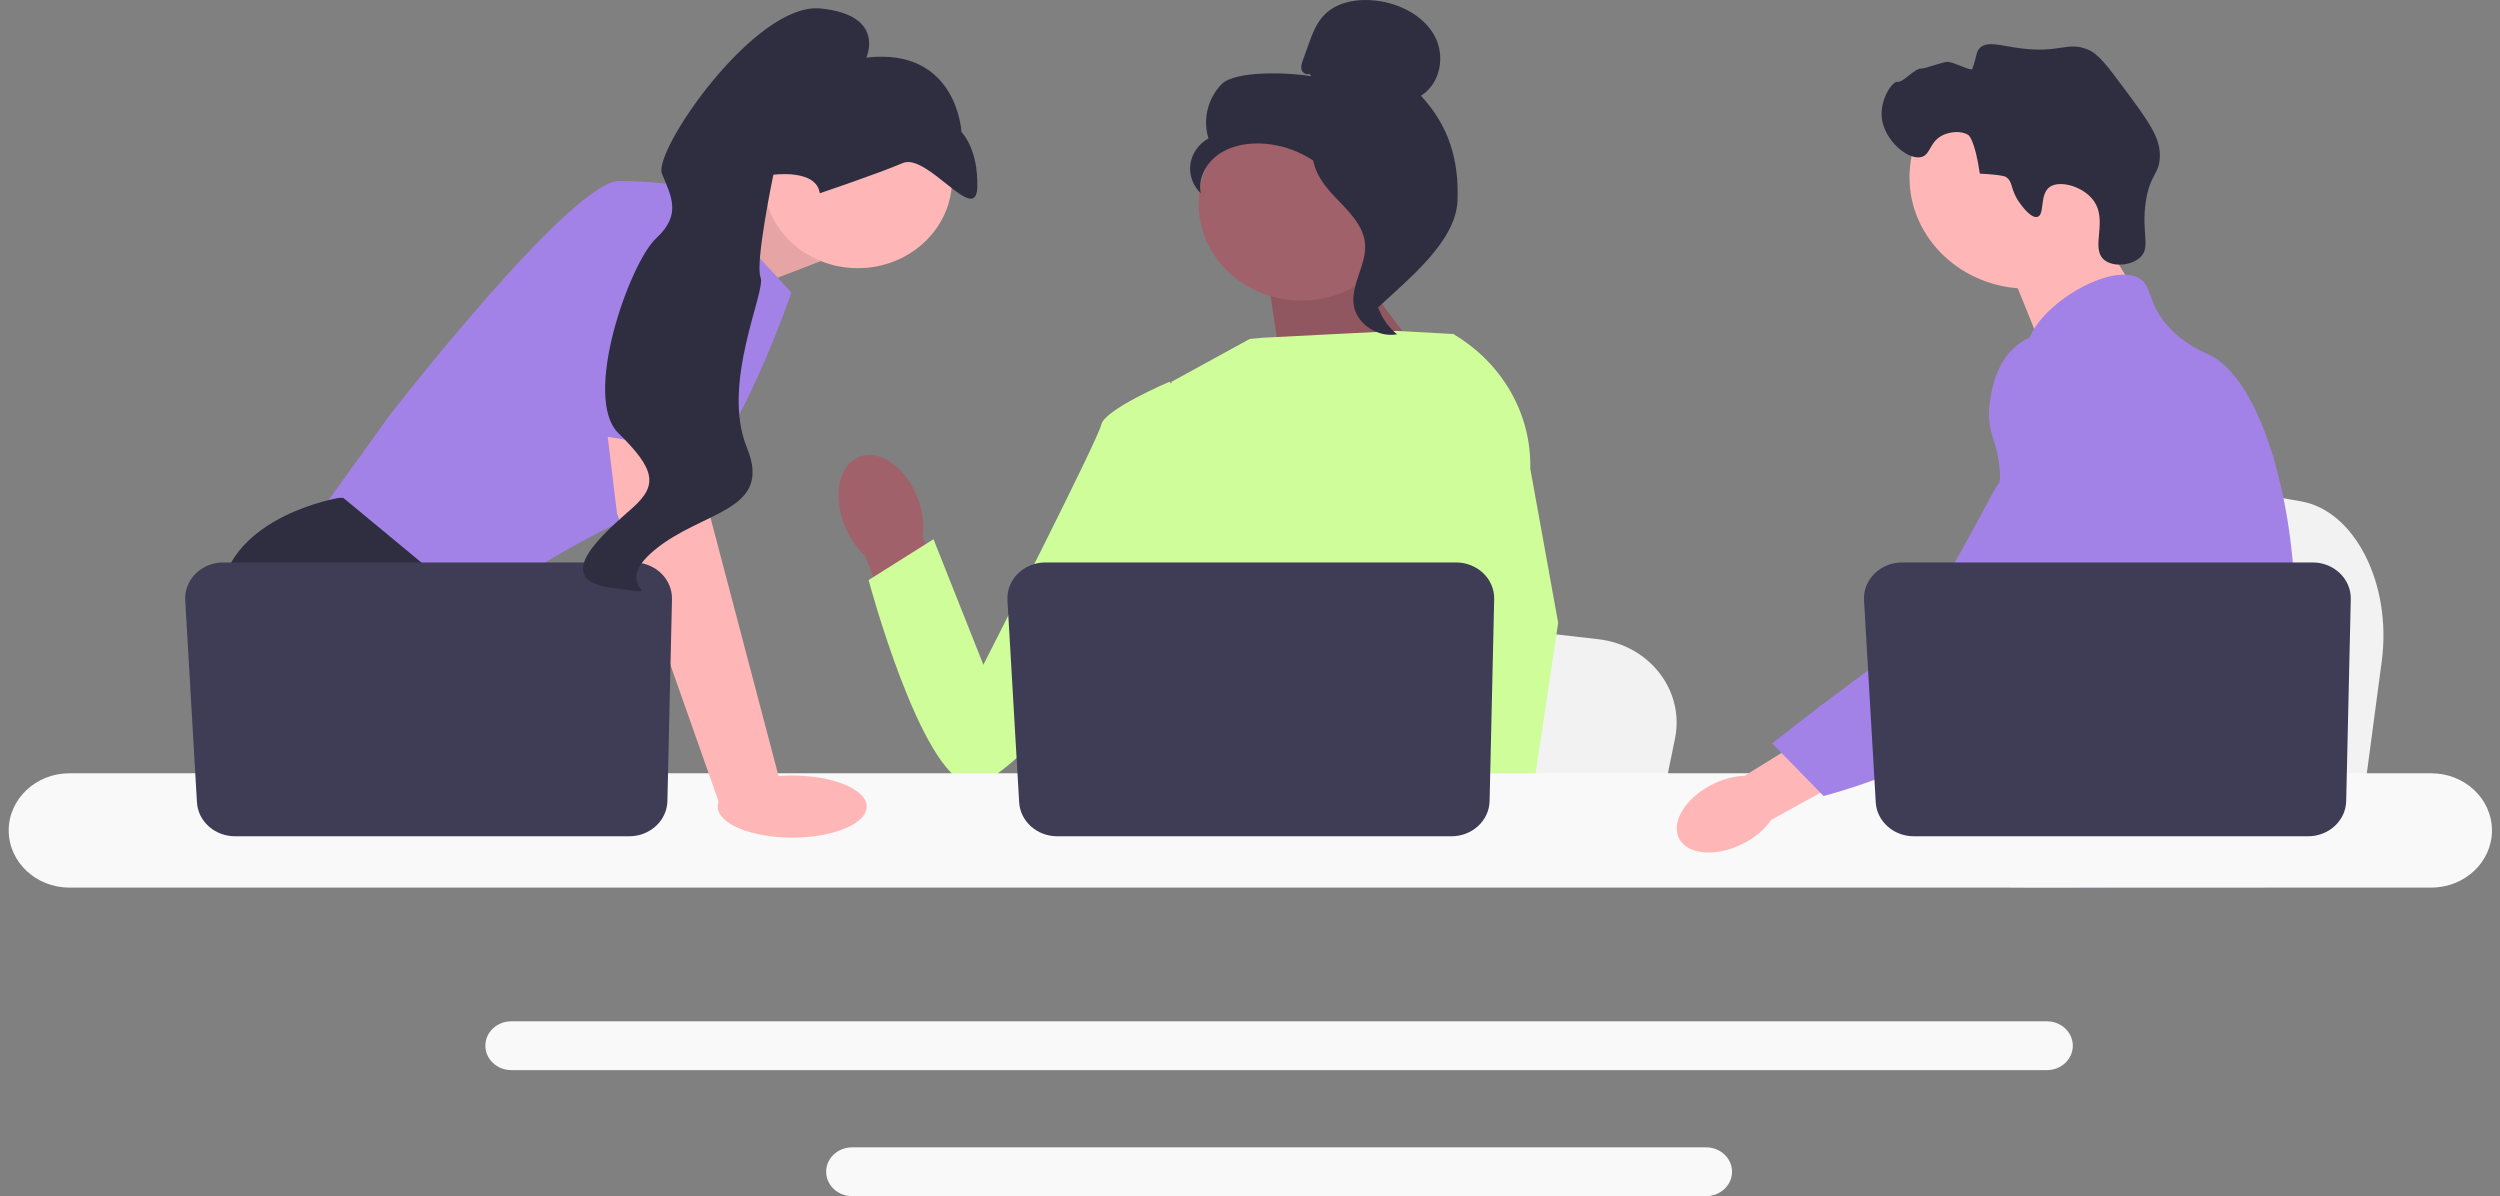 <svg xmlns="http://www.w3.org/2000/svg" width="232" height="111" fill="none"><rect width="100%" height="100%" fill="#808080" stroke="none"/><g clip-path="url(#a)"><path fill="#F2F2F2" d="m221.026 61.367-.722 5.417-1.791 13.454h-35.992c.281-3.016.665-7.356 1.075-12.042l.124-1.412c1.029-11.779 2.155-25.107 2.155-25.107l4.732.83 9.181 1.61 3.741.654 10.017 1.758c4.995.875 8.431 7.69 7.48 14.838"/><path fill="#FFB6B6" d="m193.801 19.881 4.426 7.3-8.507 5.68-3.629-8.971z"/><path fill="#FFB6B6" d="M188.166 26.787c6.056 0 10.965-4.627 10.965-10.333S194.222 6.12 188.166 6.12s-10.965 4.626-10.965 10.333 4.909 10.333 10.965 10.333"/><path fill="#2F2E41" d="M187.379 18.763c-.87-1.249-.529-1.902-1.258-2.36 0 0-.293-.185-2.392-.29-.47-3.188-1.057-3.575-1.057-3.575-.676-.445-1.68-.3-2.304-.028-1.32.576-1.167 1.821-2.056 2.06-1.228.328-3.463-1.527-3.683-3.65-.179-1.733 1.005-3.416 1.475-3.327.466.089 1.581-1.253 2.183-1.232.411.014 2.091-.674 2.543-.62.494.058 2.122.859 2.189.676.472-1.271.333-1.624.733-1.987.709-.644 1.868-.196 3.686.045 3.742.496 4.395-.667 6.313.121.969.398 1.779 1.472 3.361 3.603 2.211 2.98 3.317 4.47 3.324 6.208.007 1.772-.903 1.66-1.303 4.283-.446 2.92.501 4.256-.533 5.205-.799.733-2.423.908-3.276.264-1.461-1.102.451-3.761-1.166-5.704-.992-1.192-2.987-1.723-3.901-1.133-1.034.666-.465 2.623-1.191 2.808-.623.159-1.535-1.15-1.687-1.367"/><path fill="#A282E7" d="M212.921 59.46c-.306 4.928-1.52 6.483-1.946 12.303a62 62 0 0 0-.149 4.53l.003 1.313c0 .906-.019 1.763-.13 2.633a11 11 0 0 1-.473 2.129H186.61l-.006-.015a15 15 0 0 1-.292-1.626q-.032-.248-.056-.489-.031-.281-.059-.556c-.071-.729-.143-1.418-.313-2.076a5.24 5.24 0 0 0-1.495-2.593 7.5 7.5 0 0 0-1.036-.832l-.197-.128c-.941-.609-1.832-1.047-2.603-2.29q-.02-.027-.034-.055a7.4 7.4 0 0 1-.729-1.55c-.263-.792-.422-1.787-.135-2.804.683-2.41 3.214-2.65 5.282-5.086a9 9 0 0 0 .654-.877c.936-1.433 1.189-2.695 1.486-4.196a15 15 0 0 0 .195-1.235c.164-1.43.084-2.663-.109-3.765-.633-3.61-2.5-5.845-1.181-9.084.415-1.018 1.002-1.782 1.595-2.436 1.255-1.385 2.544-2.284 2.321-4.073-.226-1.804-1.678-2.052-1.84-3.628-.082-.796.194-1.636.713-2.46v-.002c1.659-2.654 5.801-5.096 8.433-5.018.486.012.917.115 1.276.313 1.3.721.758 2.297 2.749 4.507 1.481 1.64 3.155 2.297 3.791 2.608 2.518 1.237 4.565 4.887 5.955 9.555l.032.107c.859 2.924 1.465 6.243 1.765 9.61a55 55 0 0 1 .218 4.277 39 39 0 0 1-.069 2.989"/><path fill="#FFB6B6" d="m195.235 76.343-.481 1.262-.303.792-.702 1.841-.814 2.13h-5.229l.877-2.13.407-.992.675-1.64 1.133-2.756z"/><path fill="#A282E7" d="M211.057 42.046q-.021.245-.051.538c-.207 1.99-.696 5.55-1.411 9.61a167 167 0 0 1-1.316 6.692c-1.069 4.893-2.398 9.71-3.901 12.877a16 16 0 0 1-.826 1.543 23 23 0 0 1-.678 1.03 31 31 0 0 1-2.515 3.144q-.054.063-.115.126-.216.24-.441.476a42 42 0 0 1-2.193 2.157 49 49 0 0 1-2.481 2.129h-8.491l-.035-.015-1.223-.511s.349-.386.931-1.115q.179-.221.385-.489.255-.327.551-.719c.409-.546.874-1.187 1.374-1.913a64 64 0 0 0 3.185-5.136l.388-.707.011-.022q.331-.61.656-1.25c1.848-3.623 2.377-6.63 2.529-7.604.213-1.378.508-3.304.428-5.424-.053-1.398-.269-2.876-.782-4.344v-.002a12 12 0 0 0-1.231-2.545c-1.502-2.35-2.722-2.448-3.692-5.009-.288-.759-.939-2.472-.74-4.281v-.003q.037-.335.117-.674v-.002q.022-.096.051-.19a5 5 0 0 1 .782-1.624c.741-1.012 1.754-1.614 2.661-1.972l.003-.002a8 8 0 0 1 2.126-.514c3.884-.325 6.897 2.751 8.542 4.432a24 24 0 0 0 1.75 1.636c4.139 3.482 5.274 1.258 5.569.108.045-.178.07-.33.083-.431m.014-.13q.001.02-.014.125.007-.056.011-.11 0-.011.003-.015"/><path fill="#F9F9F9" d="M189.957 94.778H47.444c-1.324 0-2.403 1.015-2.403 2.263 0 1.25 1.08 2.264 2.403 2.264h142.513c1.323 0 2.4-1.014 2.4-2.264 0-1.248-1.077-2.263-2.4-2.263m-31.626 11.695H79.069c-1.324 0-2.401 1.015-2.401 2.262s1.077 2.265 2.4 2.265h79.263c1.324 0 2.403-1.017 2.403-2.265 0-1.247-1.079-2.262-2.403-2.262"/><path fill="#FFB6B6" d="m63.303 20.361 8.981-3.562 3.853 7.442-9.439 3.63z"/><path fill="#000" d="m63.303 20.361 8.981-3.562 3.853 7.442-9.439 3.63z" opacity=".1"/><path fill="#A282E7" d="m64.58 17.525 8.86 9.62s-6.164 18.333-12.328 19.967c-6.164 1.633-17.528 9.62-17.528 9.62L29.33 48.019l6.934-9.62s16.758-21.6 21.188-21.6 7.127.726 7.127.726"/><path fill="#2F2E41" d="M52.608 80.238H31.983l-1.304-1.643-5.324-6.707-1.225-1.542s-4.623-7.987-3.66-15.247 10.98-8.894 10.98-8.894h.411l12.263 10.153-.732 9.45 3.883 6.08z"/><path fill="#2F2E41" d="M36.206 80.239h-5.528v-7.715z"/><path fill="#F2F2F2" d="m155.441 68.527-.687 3.362-1.707 8.35h-34.284c.267-1.872.633-4.566 1.024-7.474l.118-.876c.98-7.31 2.053-15.581 2.053-15.581l4.508.515 8.744.998 3.564.407 9.542 1.09c4.758.544 8.031 4.773 7.125 9.209"/><path fill="#2F2E41" d="M203.961 80.238h-18.595c.283-.314.443-.495.443-.495l5.574-.868 11.486-1.786s.524 1.276 1.092 3.15"/><path fill="#A0616A" d="m125.084 23.992 8.087 10.777-14.107.397-1.514-10.128z"/><path fill="#000" d="m125.084 23.992 8.087 10.777-14.107.397-1.514-10.128z" opacity=".1"/><path fill="#A0616A" d="M85.202 46.32c-1.037-2.82-3.423-4.602-5.328-3.98s-2.607 3.414-1.569 6.236a7.4 7.4 0 0 0 1.984 2.992l4.557 11.9 5.88-2.135L85.61 49.83a7.1 7.1 0 0 0-.408-3.51"/><path fill="#CFFD99" d="m139.943 40.83-.011 10.983-1.085 4.056-2.23 8.344-1.624 7.675-1.21 5.717-.431 2.042q-.488.308-.973.59h-28.174c-1.601-.905-2.497-1.61-2.497-1.61s.444-.392.95-1.022c.855-1.063 1.89-2.806 1.256-4.47-.133-.349-.168-.773-.127-1.247.258-3.126 3.737-8.412 3.737-8.412l-.721-7.844-.316-3.438 2.228-16.763 7.259-3.977 1.254-.114 12.372-.63 5.113.278.233.06z"/><path fill="#FFB6B6" d="M140.492 80.238h-6.164l-.271-2.632-.006-.053 1.745-.112 4.54-.293.079 1.576.062 1.209z"/><path fill="#CFFD99" d="m142.009 43.486 2.59 14.316-2.113 14.087-.33 2.192-.581 3.872-.18 1.19.006.13.045.965h-7.32l-.27-2.632-.023-.236-.551-5.39-.009-.091-1.169-11.432 2.292-8.262.169-.608v-.002l.997-14.147-.772-6.43-.008-.06.045.028q.061.035.119.073c4.5 2.69 7.181 7.409 7.063 12.437m-30.672-5.311-2.814-2.744s-6.026 2.56-6.326 3.98-10.94 22.278-10.94 22.278L86.63 50.04l-6.025 3.79s4.835 18.087 9.356 18.936 19.674-21.407 19.674-21.407z"/><path fill="#F9F9F9" d="M225.627 71.762H6.434c-3.103 0-5.626 2.38-5.626 5.304 0 2.923 2.523 5.301 5.626 5.301h219.193c3.102 0 5.628-2.377 5.628-5.301s-2.526-5.304-5.628-5.304"/><path fill="#3F3D56" d="m138.66 55.602-.426 18.74c-.041 1.814-1.613 3.264-3.539 3.264H98.113c-1.88 0-3.433-1.384-3.535-3.153l-1.087-18.74c-.111-1.911 1.503-3.518 3.534-3.518h38.096c1.985 0 3.582 1.537 3.539 3.407"/><path fill="#FFB6B6" d="M79.604 24.886c4.834 0 8.752-3.693 8.752-8.248S84.438 8.39 79.605 8.39s-8.752 3.693-8.752 8.248 3.918 8.248 8.752 8.248m-14.64 13.331.963 9.802 6.55 24.867-5.659 1.869-9.559-27.1-1.32-10.89z"/><path fill="#3F3D56" d="m62.36 55.602-.426 18.74c-.042 1.814-1.614 3.264-3.54 3.264H21.812c-1.88 0-3.432-1.384-3.535-3.153l-1.087-18.74c-.11-1.911 1.504-3.518 3.535-3.518H58.82c1.984 0 3.581 1.537 3.539 3.407"/><path fill="#FFB6B6" d="M73.52 77.732c3.817 0 6.912-1.29 6.912-2.88 0-1.592-3.095-2.882-6.912-2.882-3.818 0-6.913 1.29-6.913 2.881s3.095 2.881 6.913 2.881"/><path fill="#A282E7" d="m51.386 39.716 3.948-19.831s10.98-1.452 11.365 1.997-.275 20.303-.275 20.303z"/><path fill="#2F2E41" d="M76.072 17.934s5.414-1.82 7.698-2.8 6.82 5.854 6.922 2.244c.1-3.609-1.467-5.122-1.467-5.122s-.392-7.895-8.833-6.908c0 0 1.857-3.95-4.238-4.561-6.094-.611-15.576 13.258-14.727 15.33s1.867 3.787-.542 6.003c-2.41 2.216-6.92 14.723-3.488 18.088s3.657 4.827 1.306 6.92-7.91 6.647-1.9 7.437-.55.2 3.93-3.514 11.02-3.562 8.578-9.52c-2.441-5.96 1.8-14.499 1.27-15.794-.531-1.295 1.189-9.521 1.189-9.521s4.002-.554 4.302 1.718"/><path fill="#A0616A" d="M120.76 27.893c5.262 0 9.527-4.02 9.527-8.979s-4.265-8.978-9.527-8.978-9.528 4.02-9.528 8.978 4.266 8.979 9.528 8.979"/><path fill="#2F2E41" d="M121.521 6.844c-.276.151-.645-.078-.734-.367-.088-.29.015-.596.117-.881l.514-1.435c.365-1.017.752-2.07 1.541-2.845 1.192-1.17 3.086-1.467 4.791-1.251 2.19.277 4.35 1.394 5.368 3.241s.585 4.426-1.255 5.579c2.622 2.831 3.536 5.987 3.392 9.743s-4.488 7.212-7.32 9.858c-.633-.362-1.208-2.055-.86-2.67s-.15-1.328.28-1.894c.431-.567.791.335.356-.228-.275-.356.798-1.174.389-1.386-1.976-1.03-2.633-3.35-3.874-5.127-1.496-2.144-4.058-3.595-6.769-3.836-1.493-.133-3.071.107-4.295.924s-2.016 2.277-1.732 3.665c-.735-.703-1.101-1.734-.963-2.713.138-.978.777-1.883 1.681-2.381-.55-1.714-.079-3.686 1.198-5.012s6.455-1.1 8.319-.751z"/><path fill="#2F2E41" d="M121.81 13.397c2.468.251 4.25 2.266 5.755 4.127.868 1.072 1.776 2.257 1.755 3.605-.022 1.363-.99 2.532-1.452 3.824-.755 2.112-.019 4.625 1.779 6.071-1.777.318-3.698-.937-4.005-2.617-.357-1.956 1.216-3.843 1.03-5.82-.164-1.741-1.62-3.082-2.858-4.384s-2.401-3.03-1.832-4.693z"/><path fill="#FFB6B6" d="M158.711 72.897c-2.445 1.31-3.709 3.562-2.824 5.028s3.585 1.592 6.03.28a6.9 6.9 0 0 0 2.451-2.116l10.285-5.676-2.929-4.492-9.828 6.073a7.36 7.36 0 0 0-3.185.903"/><path fill="#A282E7" d="M193.534 31.275c-.307-.114-3.004-1.077-5.466.194-2.828 1.46-3.265 4.791-3.418 5.96-.354 2.7.689 3.305.909 6.038.412 5.113 1.497-.72-.237 1.614-.6.808-6.731 13.327-10.111 15.78-6.576 4.77-10.752 8.128-10.752 8.128l4.767 4.88s7.533-1.892 14.191-5.966c6.829-4.178 10.244-6.268 12.886-10.355.227-.352 5.671-9.063 2.747-18.695-.667-2.197-1.888-6.223-5.516-7.578"/><path fill="#3F3D56" d="m218.152 55.602-.426 18.74c-.042 1.814-1.614 3.264-3.54 3.264h-36.582c-1.88 0-3.432-1.384-3.535-3.153l-1.087-18.74c-.111-1.911 1.504-3.518 3.535-3.518h38.095c1.985 0 3.582 1.537 3.54 3.407"/></g><defs><clipPath id="a"><path fill="#fff" d="M.808 0h230.447v111H.808z"/></clipPath></defs></svg>